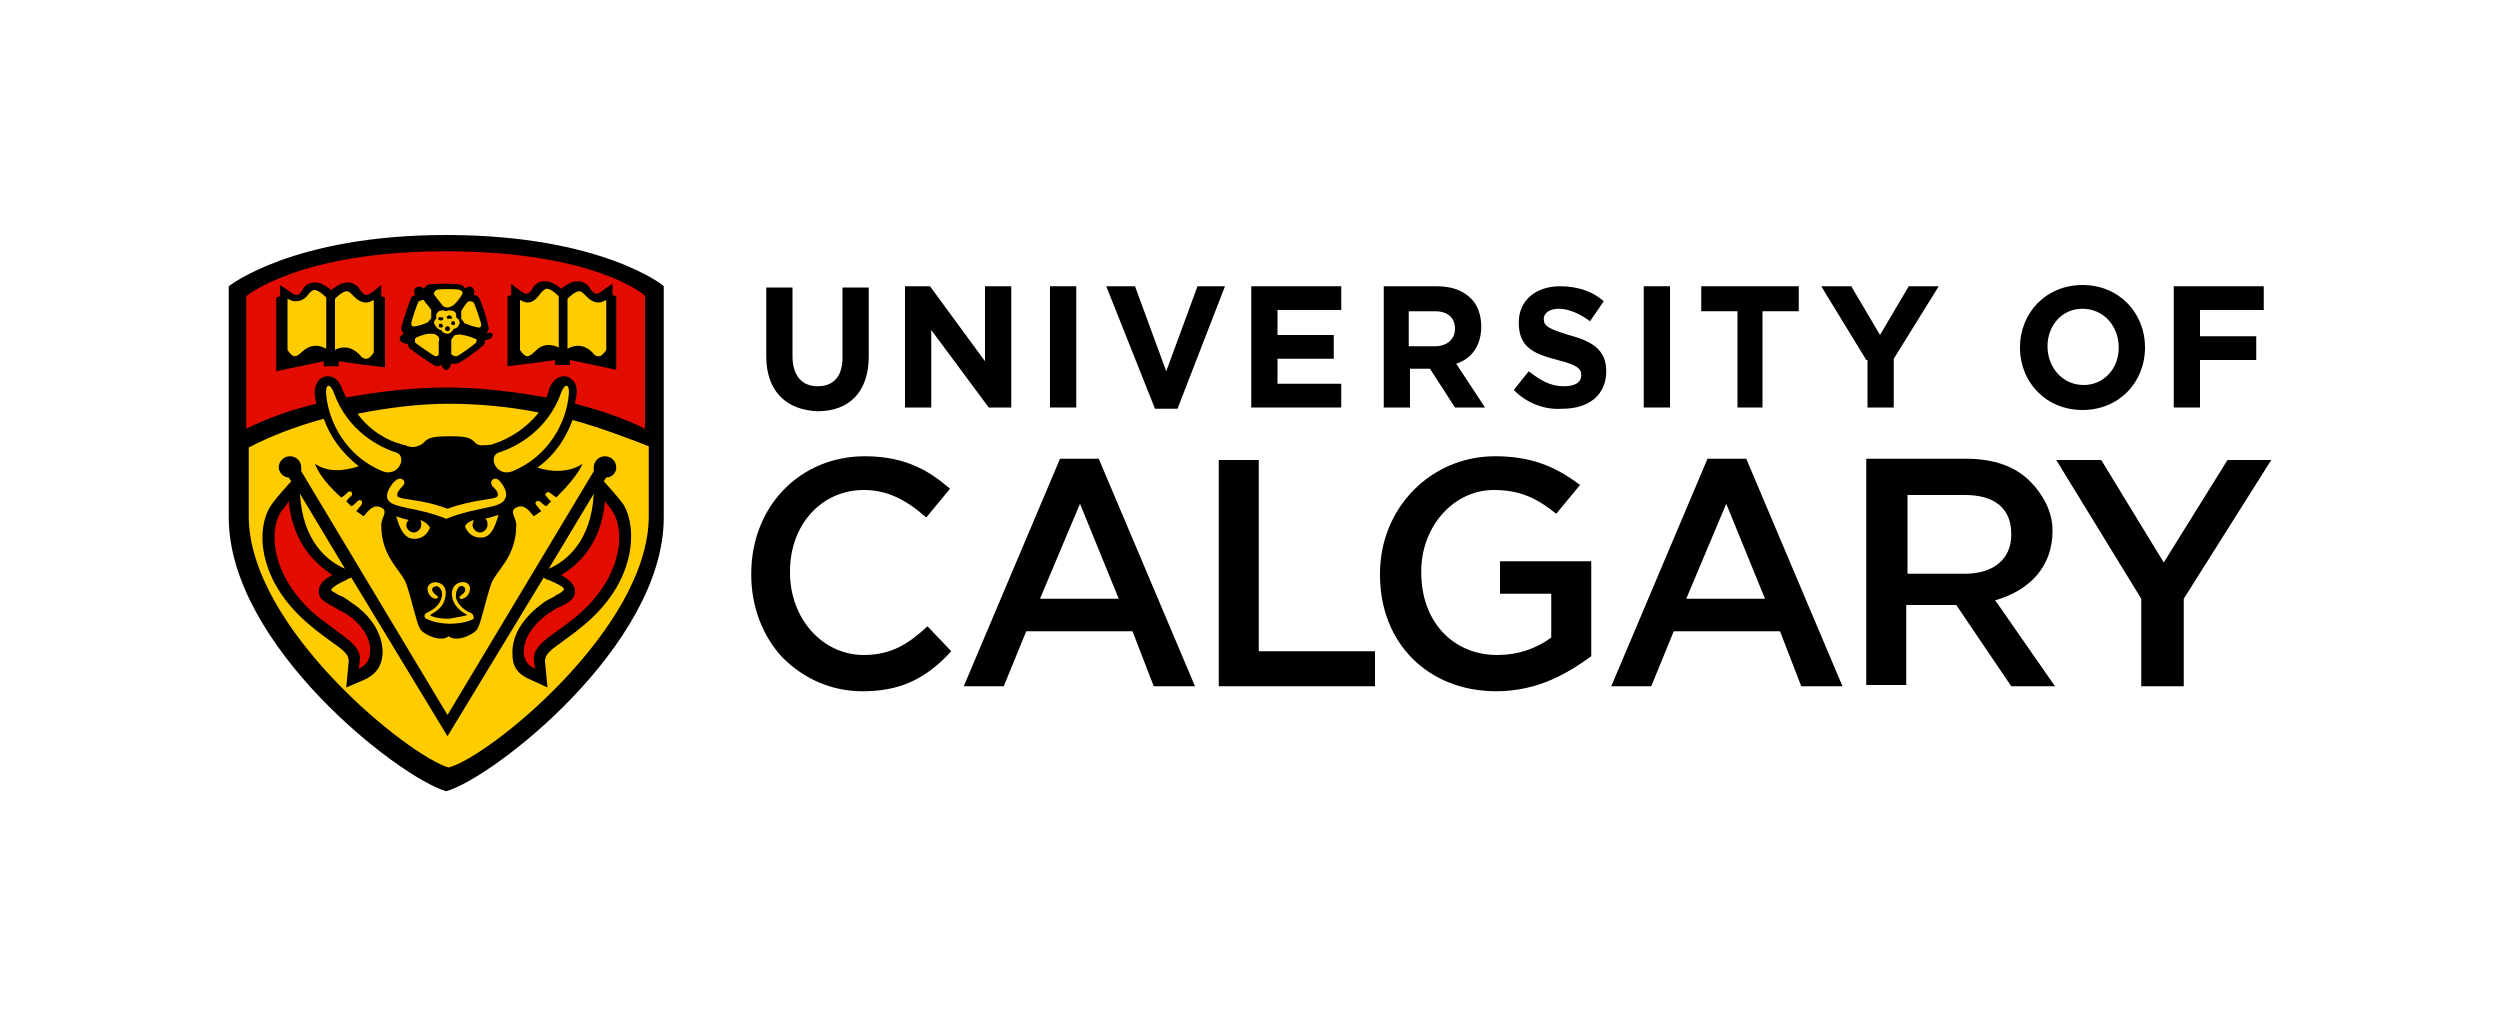 <svg xmlns="http://www.w3.org/2000/svg" xmlns:xlink="http://www.w3.org/1999/xlink" id="L" x="0px" y="0px" viewBox="0 0 200 82" xml:space="preserve"><g>	<path d="M35.7,18.8c-12.3,0-17.4,4.1-17.4,4.1v18.5c0,10.2,13.6,20.8,17.4,21.9c3.8-1.1,17.4-11.7,17.4-21.9V22.9  C53.2,22.9,48.1,18.8,35.7,18.8z"></path>	<g>		<path fill="#FFCC00" d="M35.8,48"></path>		<g>			<g>				<path fill="#FFCC00" d="M33.6,41.6c0.1,0.1,0.1,0.2,0.1,0.4c0,0.3-0.3,0.6-0.6,0.6c-0.3,0-0.6-0.3-0.6-0.6     c0-0.2,0.1-0.3,0.2-0.4c-0.5-0.1-1-0.3-1-0.3c0.1,0.3,0.4,1.7,1.3,1.8c1.1,0.1,1.4-0.9,1.4-0.9S34.2,41.8,33.6,41.6z"></path>				<path fill="#FFCC00" d="M38.8,41.5C39,41.6,39,41.8,39,42c0,0.3-0.3,0.6-0.6,0.6c-0.3,0-0.6-0.3-0.6-0.6c0-0.1,0.1-0.3,0.1-0.4     c-0.6,0.2-0.7,0.5-0.7,0.5s0.3,1,1.4,0.9c0.9-0.1,1.1-1.4,1.3-1.8C39.8,41.2,39.3,41.4,38.8,41.5z"></path>			</g>			<path fill="#FFCC00" d="M39.9,38.4c-0.4-0.3-0.8,0.1-0.5,0.5c0.3,0.3,0.5,0.5,0.4,0.8c-0.2,0.3-1.8,0.2-4,1c-2.1-0.8-3.8-0.7-4-1    c-0.1-0.2,0.1-0.5,0.4-0.8c0.4-0.4-0.1-0.8-0.5-0.5c-0.3,0.2-0.9,1-0.7,1.5c0.3,0.8,2.2,0.6,4.7,1.6v0c0,0,0,0,0,0c0,0,0,0,0,0v0    c2.5-1,4.4-0.8,4.7-1.6C40.7,39.4,40.2,38.7,39.9,38.4z"></path>		</g>		<path fill="#FFCC00" d="M37.6,49c-0.3-0.1-0.9-0.5-1.1-1.1c-0.1-0.5,0.1-0.9,0.3-1c0.2-0.1,0.5,0.1,0.4,0.4   c-0.1,0.2-0.3,0.3-0.4,0.4c-0.1,0.1,0,0.3,0.2,0.2c0.4-0.1,0.6-0.5,0.6-0.8c0-0.5-0.5-0.6-0.8-0.5c-0.4,0.1-0.8,0.5-0.6,1.3   c0.2,0.7,0.8,1.1,1.2,1.3c-0.3,0.1-0.9,0.2-1.5,0.3c-0.6,0-1.3-0.1-1.5-0.3c0.3-0.2,1-0.5,1.2-1.3c0.2-0.8-0.1-1.2-0.6-1.3   c-0.3-0.1-0.8,0.1-0.8,0.5c0,0.3,0.2,0.7,0.6,0.8c0.2,0,0.3-0.1,0.2-0.2c-0.1-0.1-0.3-0.2-0.4-0.4c-0.1-0.3,0.1-0.4,0.4-0.4   c0.2,0.1,0.5,0.4,0.3,1c-0.2,0.6-0.7,0.9-1.1,1.1c-0.3,0.1-0.3,0.4-0.1,0.5c0.6,0.3,1.4,0.4,1.9,0.4v0c0,0,0,0,0,0c0,0,0,0,0,0v0   c0.5,0,1.4-0.1,1.9-0.4C37.9,49.4,37.9,49.1,37.6,49z"></path>		<g>			<g>				<path fill="#FFCC00" d="M35.8,24.6c0.2,0,0.3-0.1,0.5-0.2l0,0c0,0,0,0,0.1-0.1c0.2-0.2,0.5-0.6,0.6-0.8c0,0,0-0.1,0-0.1     c0-0.1-0.2-0.2-0.2-0.2c-0.1-0.1-1.8-0.1-1.9,0l0,0c0,0,0,0,0,0c-0.1,0.1-0.2,0.2-0.2,0.3c0.1,0.2,0.5,0.7,0.6,0.8     C35.4,24.5,35.6,24.6,35.8,24.6z"></path>			</g>			<g>				<path fill="#FFCC00" d="M34.5,25.4c0-0.1,0-0.3,0-0.5l0,0c0,0,0-0.1,0-0.1c-0.1-0.2-0.5-0.6-0.6-0.8c0,0-0.1,0-0.1,0     c-0.1,0-0.2,0.1-0.3,0.1c-0.1,0.1-0.6,1.6-0.6,1.8l0,0c0,0,0,0,0,0c0,0.1,0.1,0.3,0.3,0.2c0.2,0,0.8-0.2,1-0.3     C34.3,25.7,34.5,25.5,34.5,25.4z"></path>			</g>			<g>				<path fill="#FFCC00" d="M34.9,26.8c-0.1-0.1-0.3-0.1-0.5-0.1l0,0c0,0-0.1,0-0.1,0c-0.2,0-0.8,0.2-1,0.3c0,0-0.1,0.1-0.1,0.1     c0,0.1,0,0.2,0,0.3c0.1,0.1,1.4,1,1.6,1.1l0,0c0,0,0,0,0,0c0.1,0,0.3,0,0.3-0.2c0-0.2,0-0.8,0-1C35.2,27.1,35.1,26.9,34.9,26.8z     "></path>			</g>			<g>				<path fill="#FFCC00" d="M36.4,26.8c-0.1,0.1-0.2,0.2-0.3,0.4l0,0c0,0,0,0.1,0,0.1c0,0.2,0,0.8,0,1c0,0,0,0.1,0.1,0.1     c0.1,0.1,0.2,0.1,0.3,0.1c0.2,0,1.5-1,1.6-1.1l0,0c0,0,0,0,0,0c0-0.1,0.1-0.3-0.1-0.3c-0.2-0.1-0.8-0.3-1-0.3     C36.8,26.7,36.6,26.8,36.4,26.8z"></path>			</g>			<g>				<path fill="#FFCC00" d="M36.9,25.5c0.1,0.1,0.2,0.3,0.3,0.4l0,0c0,0,0,0,0.1,0c0.2,0.1,0.8,0.3,1,0.3c0,0,0.1,0,0.1,0     c0.1-0.1,0.1-0.2,0.1-0.2c0-0.2-0.5-1.6-0.6-1.8l0,0c0,0,0,0,0,0c-0.1-0.1-0.3-0.1-0.4-0.1c-0.2,0.1-0.5,0.6-0.6,0.8     C36.9,25.1,36.9,25.3,36.9,25.5z"></path>			</g>		</g>		<path fill="#FFCC00" d="M36.7,25.6c0-0.1-0.1-0.1-0.2-0.2c0-0.1,0-0.1,0-0.2c0-0.1-0.1-0.3-0.2-0.3c-0.2-0.1-0.5-0.1-0.6,0   c-0.2-0.1-0.4-0.1-0.6,0c-0.1,0.1-0.2,0.2-0.2,0.3c0,0.1,0,0.2,0,0.3c0,0-0.1,0.1-0.1,0.1c-0.1,0.1-0.1,0.3,0,0.4   c0.1,0.2,0.3,0.4,0.5,0.4c0,0,0,0,0,0c0.1,0.2,0.3,0.3,0.5,0.3c0.2,0,0.4-0.2,0.5-0.4c0.2,0,0.4-0.2,0.4-0.3   C36.8,25.9,36.8,25.8,36.7,25.6z M35.3,26.2c-0.1,0-0.2,0-0.2-0.1c0-0.1,0-0.2,0.1-0.2c0.1,0,0.2,0,0.2,0.1   C35.5,26.1,35.4,26.2,35.3,26.2z M35.4,25.6c-0.1,0.1-0.2,0-0.3,0c-0.1-0.1,0-0.2,0-0.2c0.1-0.1,0.2,0,0.3,0   C35.5,25.4,35.5,25.5,35.4,25.6z M35.8,26.5c-0.1,0-0.2-0.1-0.2-0.2c0-0.1,0.1-0.2,0.2-0.2c0.1,0,0.2,0.1,0.2,0.2   C36,26.4,35.9,26.5,35.8,26.5z M35.8,25.5c-0.1-0.1-0.1-0.2,0-0.2c0.1-0.1,0.2-0.1,0.3,0c0.1,0.1,0.1,0.2,0,0.2   C36,25.5,35.9,25.5,35.8,25.5z M36.2,26c-0.1,0-0.1-0.1-0.1-0.2c0-0.1,0.1-0.1,0.2-0.1c0.1,0,0.1,0.1,0.1,0.2   C36.4,26,36.3,26,36.2,26z"></path>		<g>			<path fill="#FFCC00" d="M26.1,23.8c-0.5-0.5-0.8-0.6-0.9-0.6c-0.1,0-0.2,0-0.4,0.2c0,0-0.1,0.1-0.1,0.1c-0.2,0.3-0.5,0.6-1.1,0.6    c-0.2,0-0.4-0.1-0.6-0.2V28c0.2,0.3,0.4,0.5,0.6,0.5c0.1,0,0.3-0.1,0.5-0.3c0.6-0.6,1.3-0.7,2-0.3V23.8z"></path>			<path fill="#FFCC00" d="M29.3,24.2c-0.5,0-0.8-0.3-1.1-0.6c0,0-0.1-0.1-0.1-0.1c-0.2-0.2-0.3-0.2-0.4-0.2c-0.1,0-0.4,0.1-0.9,0.6    v4.1c0.3-0.2,0.6-0.2,0.8-0.2c0.4,0,0.8,0.2,1.2,0.6c0.2,0.3,0.4,0.3,0.5,0.3c0.2,0,0.4-0.2,0.6-0.5V24    C29.7,24.1,29.5,24.2,29.3,24.2"></path>		</g>		<g>			<path fill="#FFCC00" d="M45.4,27.9c0.7-0.4,1.4-0.3,2,0.3c0.2,0.3,0.4,0.3,0.5,0.3c0.2,0,0.4-0.2,0.6-0.5V24    c-0.2,0.1-0.4,0.2-0.6,0.2c-0.5,0-0.8-0.3-1.1-0.6c0,0-0.1-0.1-0.1-0.1c-0.2-0.2-0.3-0.2-0.4-0.2c-0.1,0-0.4,0.1-0.9,0.6V27.9z"></path>			<path fill="#FFCC00" d="M42.2,24.2c-0.2,0-0.4-0.1-0.6-0.2V28c0.2,0.3,0.4,0.5,0.6,0.5c0.1,0,0.3-0.1,0.5-0.3    c0.4-0.4,0.7-0.6,1.2-0.6c0.3,0,0.6,0.1,0.8,0.2v-4.1c-0.5-0.5-0.8-0.6-0.9-0.6c-0.1,0-0.2,0-0.4,0.2c0,0-0.1,0.1-0.1,0.1    C43,23.8,42.7,24.2,42.2,24.2"></path>		</g>		<g>			<g>				<path fill="#FFCC00" d="M31.7,36.2c-1.3-0.4-3.9-1.7-5-4.8c-0.3-0.8-0.7-0.7-0.6,0.2c0.2,2.2,1.6,4.9,4.5,6.1     C31.9,38.2,32.6,36.5,31.7,36.2z"></path>			</g>			<g>				<path fill="#FFCC00" d="M39.9,36.2c1.3-0.4,3.9-1.7,5-4.8c0.3-0.8,0.7-0.7,0.6,0.2c-0.2,2.2-1.6,4.9-4.5,6.1     C39.7,38.2,39,36.5,39.9,36.2z"></path>			</g>		</g>		<path fill="#FFCC00" d="M39.1,35.6c0.2,0,0.4-0.1,0.7-0.2c0.8-0.3,2.2-1,3.3-2.4c-2.5-0.5-5-0.7-7.2-0.7c-2.3,0-4.8,0.3-7.3,0.8   c1.1,1.5,2.6,2.2,3.4,2.4c0.2,0.1,0.5,0.1,0.6,0.2c0.4,0.1,0.7,0.1,1.2-0.2c0.4-0.4,0.5-0.6,2.2-0.6c1.6,0,1.7,0.2,2.1,0.6   C38.4,35.7,38.7,35.6,39.1,35.6z"></path>		<g>			<path fill="#FFCC00" d="M47.5,39.5l-3.6,6C45.3,44.9,47.3,43.3,47.5,39.5z"></path>			<path fill="#FFCC00" d="M27.6,45.5l-3.6-6C24.2,43.3,26.2,44.9,27.6,45.5z"></path>			<path fill="#FFCC00" d="M45.8,33.6c-0.5,1.4-1.4,2.8-2.8,3.8c1.1,0.4,2.6,0.4,3.6-0.3c-0.3,0.8-1.4,2-2.1,2.7    c-0.1-0.1-0.3-0.2-0.4-0.3c-0.3-0.3-0.6,0-0.4,0.2c0.1,0.1,0.3,0.4,0.4,0.4c-0.2,0.2-0.4,0.4-0.4,0.4c-0.2-0.1-0.3-0.2-0.4-0.3    c-0.3-0.3-0.6,0-0.4,0.2c0.1,0.1,0.3,0.4,0.4,0.5c-0.2,0.1-0.4,0.3-0.6,0.4c-0.4-0.5-0.8-1-1.4-0.7c-0.6,0.3,0,0.8,0,1.4    c0,2.6-1.6,3.6-2,4.7c-0.4,1.1-0.8,3.1-1.1,3.6c-0.3,0.5-1.7,1.1-2.3,0.6c-0.6,0.5-2-0.1-2.3-0.6c-0.3-0.5-0.7-2.5-1.1-3.6    c-0.4-1.1-2-2.1-2-4.7c0-0.6,0.6-1.1,0-1.4c-0.6-0.3-1,0.2-1.4,0.7c-0.2-0.1-0.4-0.3-0.6-0.4c0.1-0.1,0.3-0.4,0.4-0.5    c0.2-0.3-0.1-0.6-0.4-0.2c-0.1,0.1-0.3,0.3-0.4,0.3c0,0-0.2-0.2-0.4-0.4c0.1-0.1,0.3-0.4,0.4-0.4c0.2-0.3-0.1-0.6-0.4-0.2    c-0.1,0.1-0.2,0.2-0.4,0.3c-0.8-0.7-1.8-1.8-2.1-2.7c1,0.7,2.3,0.6,3.5,0.2c-1.4-1.1-2.3-2.4-2.8-3.8c-2.2,0.6-4.3,1.4-6,2.3v5.5    c0,8.9,12.8,19.2,16,20.1c3.3-0.9,16-11.2,16-20.1v-5.6C50.1,35,48,34.2,45.8,33.6z M46.6,50.1c-0.7,0.6-1.2,0.9-1.7,1.3    c-1,0.7-1.3,1-1.3,1.5l0.2,2.1l-1.3-0.6c-1-0.4-1.5-1-1.5-2c-0.1-1.5,0.8-3,2.5-4.2c0.4-0.3,0.8-0.4,1-0.6    c0.3-0.1,0.5-0.3,0.6-0.4c0.1-0.2-0.3-0.4-1.2-0.8c-0.1,0-0.3-0.1-0.4-0.2l-7.7,12.7l-7.7-12.7c-0.2,0.1-0.3,0.1-0.4,0.2    c-0.9,0.4-1.2,0.7-1.2,0.8c0,0.1,0.3,0.2,0.6,0.4c0.3,0.1,0.6,0.3,1,0.6c1.7,1.1,2.6,2.7,2.5,4.2c-0.1,1-0.6,1.6-1.5,2L27.7,55    l0.2-2.1c0-0.5-0.3-0.8-1.3-1.5c-0.4-0.3-1-0.7-1.7-1.3c-4.3-3.5-4.5-7.8-3.2-9.7c0.4-0.6,1.6-1.9,1.6-1.9l-0.2-0.3    c-0.4,0-0.8-0.4-0.8-0.8c0-0.5,0.4-0.9,0.9-0.9c0.5,0,0.9,0.4,0.9,0.9c0,0.1,0,0.2,0,0.3c0,0,0,0,0,0l11.7,19.5l11.7-19.5    c0,0,0,0,0,0c0-0.1,0-0.2,0-0.3c0-0.5,0.4-0.9,0.9-0.9c0.5,0,0.9,0.4,0.9,0.9c0,0.4-0.3,0.8-0.8,0.8l-0.2,0.3    c0,0,1.2,1.3,1.6,1.9C51,42.3,50.9,46.6,46.6,50.1z"></path>		</g>	</g>	<g>		<path fill="#E30C00" d="M35.7,20.1c-11.8,0-16,3.6-16,3.6v10.6c1.6-0.8,3.5-1.5,5.6-2c0-0.2-0.1-0.4-0.1-0.6   c-0.1-0.6,0.1-1,0.3-1.3c0.2-0.2,0.5-0.3,0.7-0.3c0.3,0,0.9,0.1,1.2,1.1c0.1,0.2,0.2,0.4,0.3,0.6c2.7-0.5,5.5-0.8,8-0.8   c2.5,0,5.3,0.3,8,0.8c0.1-0.2,0.2-0.4,0.2-0.6c0.3-0.9,0.9-1.1,1.2-1.1c0.3,0,0.5,0.1,0.7,0.3c0.3,0.3,0.4,0.7,0.3,1.3   c0,0.2-0.1,0.4-0.1,0.6c2,0.5,4,1.2,5.6,2V23.7C51.8,23.7,47.6,20.1,35.7,20.1z M30.9,29.4l-1.6-0.2c0,0-0.1,0-0.1,0l-2.1-0.3v0.4   h-0.6h-0.6v-0.4l-3.8,0.8v-5.9l0.3-0.1v-0.9l0.6,0.4c0.4,0.3,0.6,0.4,0.7,0.4c0.2,0,0.3-0.1,0.5-0.4c0-0.1,0.1-0.1,0.1-0.2   c0.3-0.3,0.5-0.4,0.9-0.4c0.4,0,0.8,0.2,1.3,0.6c0.5-0.4,0.9-0.6,1.3-0.6c0.3,0,0.6,0.1,0.9,0.4c0,0.1,0.1,0.1,0.1,0.2   c0.2,0.2,0.3,0.4,0.5,0.4c0.1,0,0.4-0.1,0.7-0.4l0.5-0.4v0.9l0.3,0.1V29.4z M39.4,26.9c-0.1,0.2-0.3,0.3-0.6,0.3   c0,0.2,0,0.3-0.1,0.4c-0.2,0.2-1.9,1.5-2.2,1.5c0,0-0.1,0-0.1,0c-0.1,0-0.2,0-0.3,0c-0.1,0.3-0.2,0.5-0.4,0.5   c-0.2,0-0.3-0.2-0.4-0.4c-0.1,0-0.2,0.1-0.3,0.1c0,0-0.1,0-0.1,0c-0.3-0.1-2-1.3-2.2-1.5c0-0.1-0.1-0.2-0.1-0.3   c-0.3,0-0.5-0.1-0.6-0.3c-0.1-0.2,0.1-0.4,0.3-0.5c-0.1-0.1-0.2-0.3-0.2-0.4c0-0.3,0.7-2.3,0.8-2.5c0-0.1,0.2-0.1,0.3-0.2   c-0.1-0.2-0.1-0.5,0.1-0.6c0.1-0.1,0.4-0.1,0.6,0.1c0.1-0.1,0.2-0.3,0.3-0.3c0.2-0.1,0.9-0.1,1.2-0.1c0.5,0,1.3,0,1.5,0.1   c0.1,0,0.2,0.1,0.3,0.3c0.2-0.2,0.5-0.2,0.6-0.1c0.1,0.1,0.2,0.3,0.1,0.6c0.2,0,0.3,0.1,0.4,0.2c0.2,0.2,0.8,2.2,0.8,2.5   c0,0.1-0.1,0.2-0.2,0.4C39.3,26.5,39.5,26.7,39.4,26.9z M49.4,29.6l-3.8-0.8v0.4H45h-0.6v-0.4l-2.1,0.3c0,0-0.1,0-0.1,0l-1.6,0.2   v-5.6l0.3-0.1v-0.9l0.5,0.4c0.4,0.3,0.6,0.4,0.7,0.4c0.2,0,0.3-0.1,0.5-0.4c0-0.1,0.1-0.1,0.1-0.2c0.3-0.3,0.5-0.4,0.9-0.4   c0.4,0,0.8,0.2,1.3,0.6c0.5-0.4,0.9-0.6,1.3-0.6c0.3,0,0.6,0.1,0.9,0.4c0,0.1,0.1,0.1,0.1,0.2c0.2,0.2,0.3,0.4,0.5,0.4   c0.1,0,0.4-0.1,0.7-0.4l0.6-0.4v0.9l0.3,0.1V29.6z"></path>		<g>			<path fill="#E30C00" d="M44.9,46c0.5,0.3,1.1,0.7,1.1,1.3c0,0.6-0.5,0.9-1.1,1.2c-0.3,0.1-0.6,0.3-0.9,0.5    c-0.5,0.3-2.2,1.6-2.1,3.3c0.1,0.6,0.3,0.9,0.9,1.2l-0.1-0.8c0-0.8,0.7-1.4,1.7-2.1c0.4-0.3,1-0.7,1.6-1.2c3.7-3,4.1-6.8,3-8.5    c-0.1-0.2-0.4-0.5-0.6-0.8C48.1,43.4,46.4,45.1,44.9,46z"></path>		</g>		<g>			<path fill="#E30C00" d="M23.1,40.1c-0.2,0.3-0.4,0.6-0.6,0.8c-1.1,1.7-0.7,5.5,3,8.5c0.7,0.5,1.2,0.9,1.6,1.2    c1,0.7,1.7,1.3,1.7,2.1l-0.1,0.8c0.6-0.3,0.8-0.6,0.9-1.2c0.2-1.7-1.5-3-2.1-3.3c-0.4-0.2-0.7-0.4-0.9-0.5    c-0.5-0.3-1.1-0.5-1.1-1.2c0-0.6,0.5-1,1.1-1.3C25.2,45.1,23.4,43.4,23.1,40.1z"></path>		</g>	</g>	<g>		<path fill="#000000" d="M61.3,28.5v-5.5h2.1v5.5c0,1.6,0.8,2.4,2,2.4c1.3,0,2-0.8,2-2.3v-5.6h2.1v5.5c0,2.9-1.6,4.4-4.1,4.4   C62.9,32.8,61.3,31.3,61.3,28.5z"></path>		<path fill="#000000" d="M72.5,22.9h1.9l4.4,6v-6h2.1v9.7h-1.8l-4.6-6.2v6.2h-2.1V22.9z"></path>		<path fill="#000000" d="M84,22.9h2.1v9.7H84V22.9z"></path>		<path fill="#000000" d="M88.5,22.9h2.3l2.5,6.8l2.5-6.8H98l-3.8,9.8h-1.8L88.5,22.9z"></path>		<path fill="#000000" d="M100.2,22.9h7.1v1.9h-5.1v2h4.5v1.9h-4.5v2h5.1v1.9h-7.2V22.9z"></path>		<path fill="#000000" d="M110.6,22.9h4.3c1.2,0,2.1,0.3,2.8,1c0.5,0.5,0.8,1.3,0.8,2.2v0c0,1.6-0.8,2.6-2,3l2.3,3.5h-2.4l-2-3.1h0   h-1.6v3.1h-2.1V22.9z M114.8,27.7c1,0,1.6-0.6,1.6-1.4v0c0-0.9-0.6-1.4-1.6-1.4h-2.1v2.8H114.8z"></path>		<path fill="#000000" d="M121.1,31.2l1.2-1.5c0.9,0.7,1.7,1.2,2.8,1.2c0.9,0,1.4-0.3,1.4-0.9v0c0-0.5-0.3-0.8-1.9-1.2   c-1.9-0.5-3.1-1-3.1-3v0c0-1.8,1.4-2.9,3.3-2.9c1.4,0,2.6,0.4,3.5,1.2l-1.1,1.6c-0.8-0.6-1.7-1-2.5-1c-0.8,0-1.2,0.4-1.2,0.8v0   c0,0.6,0.4,0.8,2,1.3c1.9,0.5,3,1.2,3,2.9v0c0,1.9-1.4,3-3.5,3C123.6,32.8,122.2,32.3,121.1,31.2z"></path>		<path fill="#000000" d="M131.5,22.9h2.1v9.7h-2.1V22.9z"></path>		<path fill="#000000" d="M139,24.9h-2.9v-2h7.8v2H141v7.7H139V24.9z"></path>		<path fill="#000000" d="M149.3,28.8l-3.6-5.9h2.4l2.3,3.9l2.3-3.9h2.4l-3.6,5.8v3.9h-2.1V28.8z"></path>		<path fill="#000000" d="M161.6,27.8L161.6,27.8c0-2.8,2.1-5,5-5c2.9,0,5,2.2,5,5v0c0,2.8-2.1,5-5,5   C163.7,32.8,161.6,30.6,161.6,27.8z M169.5,27.8L169.5,27.8c0-1.7-1.2-3.1-2.9-3.1c-1.7,0-2.8,1.4-2.8,3v0c0,1.7,1.2,3.1,2.9,3.1   C168.3,30.8,169.5,29.5,169.5,27.8z"></path>		<path fill="#000000" d="M173.9,22.9h7.2v1.9H176v2.1h4.5v1.9H176v3.8h-2.1V22.9z"></path>		<g>			<g>				<path fill="#000000" d="M69.2,36.5c-5.2,0-9.1,4-9.1,9.4v0.1c0,2.5,0.9,4.9,2.5,6.6c1.7,1.7,3.9,2.7,6.4,2.7     c2.9,0,5-0.9,7.1-3.2l-1.9-2c-1.5,1.4-2.9,2.3-5.1,2.3c-3.3,0-5.9-2.9-5.9-6.6v-0.1c0-3.7,2.5-6.5,5.9-6.5c1.8,0,3.3,0.7,5,2.2     l1.9-2.3C74.6,37.9,72.7,36.5,69.2,36.5z"></path>			</g>			<g>				<path fill="#000000" d="M92.3,54.9h3.3l-7.7-18.2h-3.1l-7.7,18.2h3.2l1.8-4.4h8.5L92.3,54.9z M89.5,47.9h-6.3l3.2-7.6L89.5,47.9     z"></path>			</g>			<g>				<path fill="#000000" d="M144.1,54.9h3.3l-7.7-18.2h-3.1l-7.7,18.2h3.2l1.8-4.4h8.5L144.1,54.9z M141.2,47.9h-6.3l3.2-7.6     L141.2,47.9z"></path>			</g>			<g>				<path fill="#000000" d="M97.5,54.9H110v-2.8h-9.3V36.8h-3.2V54.9z"></path>			</g>			<g>				<path fill="#000000" d="M119.6,36.5c-5.1,0-9.2,4.1-9.2,9.4v0.1c0,5.5,3.9,9.3,9.3,9.3c3.4,0,5.8-1.5,7.6-2.8v-7.6h-7.3v2.6h4.1     v3.5l0,0c-1.2,0.9-2.7,1.4-4.3,1.4c-3.6,0-6.1-2.7-6.1-6.6v-0.1c0-3.6,2.6-6.5,5.8-6.5c2.3,0,3.6,0.8,5,1.9l1.9-2.3     C124.3,37.2,122.3,36.5,119.6,36.5z"></path>			</g>			<g>				<path fill="#000000" d="M160.9,54.9h3.5l-4.8-6.9l0.1,0c2.7-0.8,4.5-2.7,4.5-5.5v-0.1c0-1.5-0.8-2.9-1.8-3.9     c-1.2-1.2-2.9-1.8-5.1-1.8h-8v18.1h3.2v-6.4h4L160.9,54.9z M157.2,45.9h-4.6v-6.3h4.6c2.4,0,3.7,1.1,3.7,3.1v0.1     C160.9,44.7,159.5,45.9,157.2,45.9z"></path>			</g>			<g>				<path fill="#000000" d="M171.3,54.9h3.4v-7l7-11.1h-3.5l-5.1,8.2l-5-8.2h-3.6l6.8,11.1V54.9z"></path>			</g>		</g>	</g></g></svg>